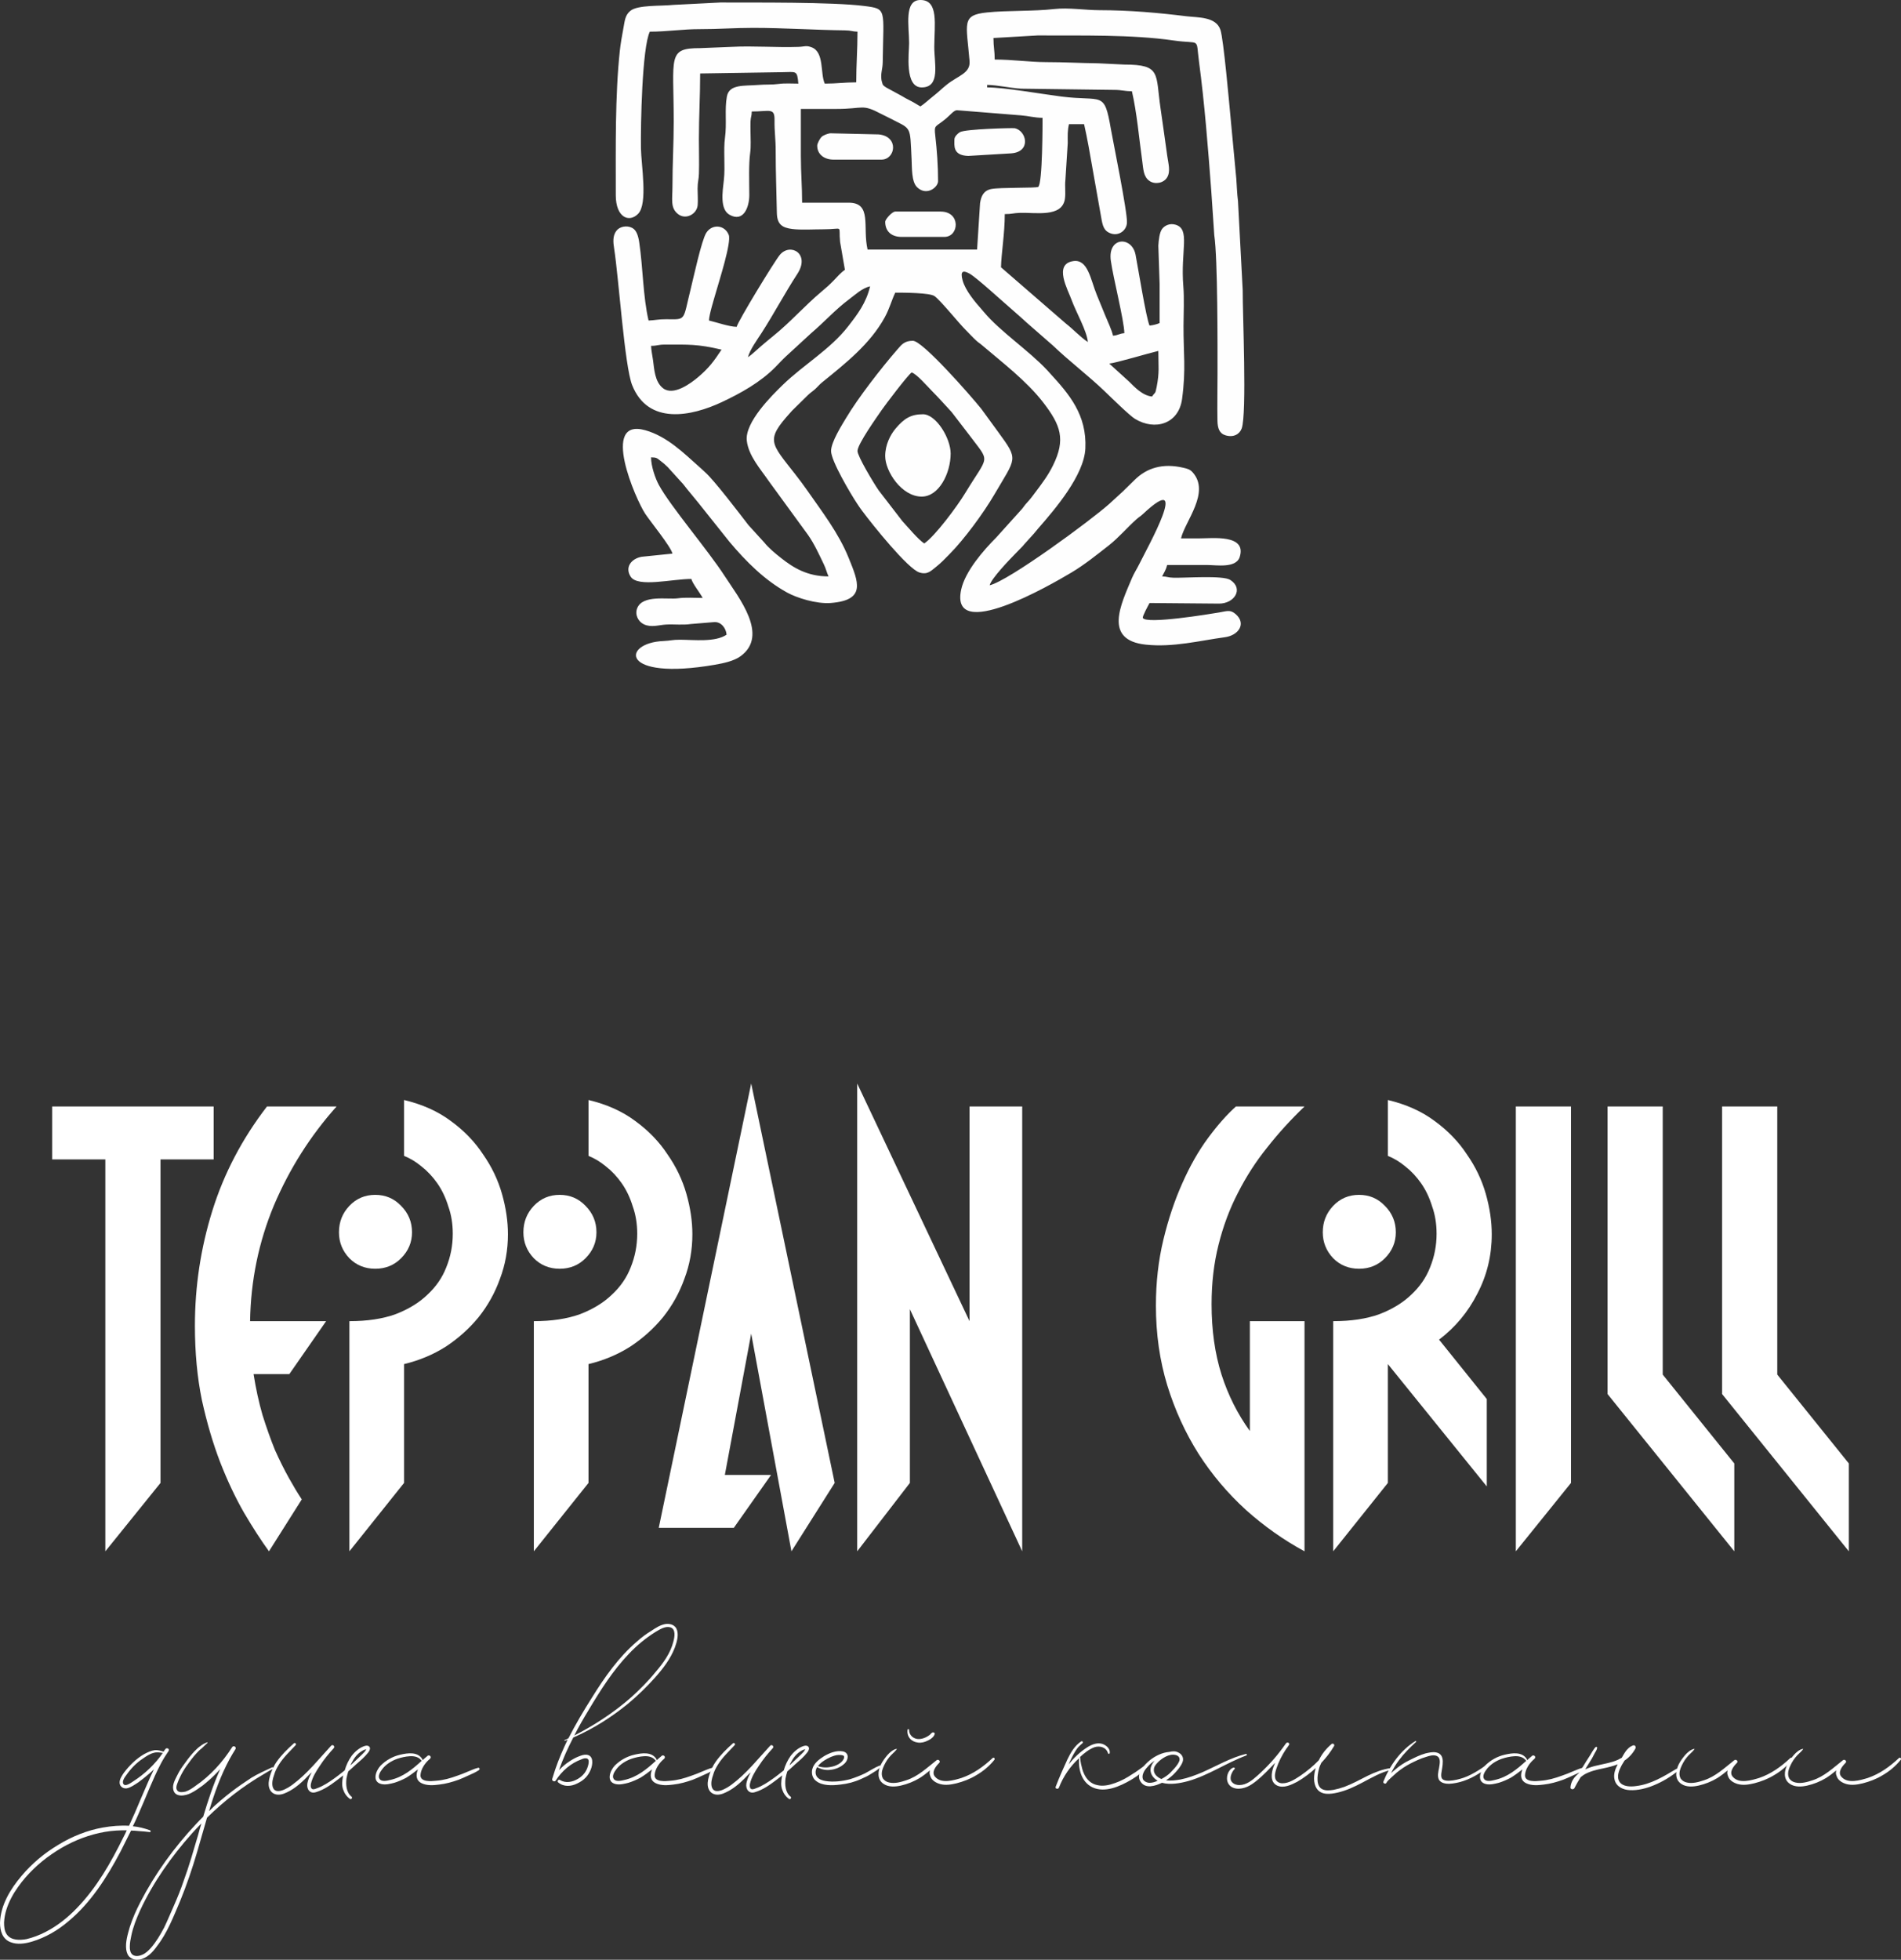 <?xml version="1.0" encoding="UTF-8"?> <svg xmlns="http://www.w3.org/2000/svg" width="750" height="773" viewBox="0 0 750 773" fill="none"><rect x="0" y="0" width="750" height="773" fill="#333333" stroke="none"/><path d="M84.306 436.443V457.316H63.326V584.921L41.561 611.899V457.316H20.58V436.443H84.306Z" fill="white"></path><path d="M132.783 436.443C122.456 447.995 114.22 460.992 108.077 475.433C102.063 489.874 98.926 505.102 98.665 521.119H128.665L114.155 541.992H100.037C100.952 547.769 102.129 553.151 103.567 558.14C105.135 563.128 106.769 567.723 108.469 571.924C110.299 575.994 112.129 579.67 113.959 582.952C115.789 586.234 117.488 589.056 119.057 591.419L106.116 611.899C102.978 607.567 99.71 602.513 96.312 596.736C92.913 590.829 89.776 584.199 86.9 576.847C84.024 569.364 81.606 561.159 79.645 552.232C77.815 543.305 76.9 533.525 76.9 522.891C76.9 507.4 79.187 492.303 83.763 477.599C88.338 462.896 95.527 449.177 105.331 436.443H132.783Z" fill="white"></path><path d="M137.847 521.119C144.906 521.119 150.985 520.2 156.083 518.362C161.181 516.393 165.364 513.833 168.632 510.682C172.031 507.531 174.514 503.921 176.083 499.851C177.782 495.65 178.632 491.252 178.632 486.658C178.632 482.719 178.044 479.109 176.867 475.827C175.822 472.414 174.384 469.394 172.554 466.769C170.724 464.143 168.632 461.911 166.279 460.073C164.057 458.235 161.769 456.857 159.416 455.938V433.883C166.606 435.589 172.75 438.346 177.848 442.154C183.077 445.961 187.325 450.359 190.593 455.347C193.992 460.205 196.476 465.39 198.044 470.904C199.613 476.418 200.397 481.735 200.397 486.855C200.397 493.025 199.351 498.867 197.26 504.38C195.299 509.894 192.489 514.949 188.828 519.543C185.168 524.007 180.854 527.88 175.887 531.162C170.92 534.312 165.429 536.61 159.416 538.054V584.921L137.847 611.899V521.119ZM133.73 486.067C133.73 481.997 135.102 478.518 137.847 475.63C140.592 472.742 143.991 471.298 148.043 471.298C152.096 471.298 155.495 472.742 158.24 475.63C161.116 478.518 162.553 481.997 162.553 486.067C162.553 490.005 161.116 493.419 158.24 496.307C155.495 499.064 152.096 500.442 148.043 500.442C143.991 500.442 140.592 499.064 137.847 496.307C135.102 493.419 133.73 490.005 133.73 486.067Z" fill="white"></path><path d="M210.612 521.119C217.671 521.119 223.749 520.2 228.847 518.362C233.945 516.393 238.129 513.833 241.397 510.682C244.795 507.531 247.279 503.921 248.848 499.851C250.547 495.65 251.397 491.252 251.397 486.658C251.397 482.719 250.808 479.109 249.632 475.827C248.586 472.414 247.148 469.394 245.318 466.769C243.488 464.143 241.397 461.911 239.044 460.073C236.821 458.235 234.534 456.857 232.181 455.938V433.883C239.37 435.589 245.514 438.346 250.612 442.154C255.841 445.961 260.09 450.359 263.358 455.347C266.756 460.205 269.24 465.39 270.809 470.904C272.377 476.418 273.162 481.735 273.162 486.855C273.162 493.025 272.116 498.867 270.024 504.38C268.064 509.894 265.253 514.949 261.593 519.543C257.933 524.007 253.619 527.88 248.652 531.162C243.684 534.312 238.194 536.61 232.181 538.054V584.921L210.612 611.899V521.119ZM206.494 486.067C206.494 481.997 207.867 478.518 210.612 475.63C213.357 472.742 216.756 471.298 220.808 471.298C224.86 471.298 228.259 472.742 231.004 475.63C233.88 478.518 235.318 481.997 235.318 486.067C235.318 490.005 233.88 493.419 231.004 496.307C228.259 499.064 224.86 500.442 220.808 500.442C216.756 500.442 213.357 499.064 210.612 496.307C207.867 493.419 206.494 490.005 206.494 486.067Z" fill="white"></path><path d="M285.974 581.77H304.21L289.504 602.644H259.896L296.367 427.384L329.308 584.921L312.249 611.899L296.367 526.042L285.974 581.77Z" fill="white"></path><path d="M403.291 611.899L358.976 516.393V584.921L338.192 611.899V427.384L382.506 521.119V436.443H403.291V611.899Z" fill="white"></path><path d="M514.67 611.899C506.434 607.436 498.722 601.988 491.532 595.555C484.342 588.991 478.133 581.639 472.904 573.5C467.675 565.229 463.558 556.236 460.551 546.521C457.545 536.675 456.041 526.173 456.041 515.014C456.041 505.825 457.022 497.16 458.983 489.021C460.943 480.881 463.427 473.464 466.434 466.769C469.44 459.942 472.839 453.969 476.63 448.849C480.421 443.729 484.081 439.594 487.61 436.443H514.67C509.31 441.563 504.408 446.945 499.964 452.59C495.519 458.104 491.663 464.077 488.395 470.51C485.127 476.812 482.578 483.638 480.748 490.99C478.917 498.21 478.002 506.022 478.002 514.423C478.002 524.663 479.31 533.919 481.924 542.189C484.538 550.329 488.264 557.746 493.101 564.441V521.119H514.67V611.899Z" fill="white"></path><path d="M547.558 538.054V584.921L525.989 611.899V521.119C533.048 521.119 539.126 520.2 544.224 518.362C549.322 516.393 553.505 513.833 556.773 510.682C560.172 507.531 562.656 503.921 564.225 499.851C565.924 495.65 566.774 491.252 566.774 486.658C566.774 482.719 566.185 479.109 565.009 475.827C563.963 472.414 562.525 469.394 560.695 466.769C558.865 464.143 556.774 461.911 554.421 460.073C552.198 458.235 549.911 456.857 547.558 455.938V433.883C554.747 435.589 560.891 438.346 565.989 442.154C571.218 445.961 575.467 450.359 578.735 455.347C582.133 460.205 584.617 465.39 586.186 470.904C587.754 476.418 588.539 481.735 588.539 486.855C588.539 495.256 586.643 503.068 582.852 510.288C579.192 517.509 574.159 523.547 567.754 528.405L586.578 551.838V586.299L547.558 538.054ZM521.871 486.067C521.871 481.997 523.244 478.518 525.989 475.63C528.734 472.742 532.133 471.298 536.185 471.298C540.237 471.298 543.636 472.742 546.381 475.63C549.257 478.518 550.695 481.997 550.695 486.067C550.695 490.005 549.257 493.419 546.381 496.307C543.636 499.064 540.237 500.442 536.185 500.442C532.133 500.442 528.734 499.064 525.989 496.307C523.244 493.419 521.871 490.005 521.871 486.067Z" fill="white"></path><path d="M598.038 436.443H619.803V584.921L598.038 611.899V436.443Z" fill="white"></path><path d="M634.229 436.443H655.994V542.189L684.229 577.241V611.899L634.229 549.869V436.443Z" fill="white"></path><path d="M679.419 436.443H701.184V542.189L729.42 577.241V611.899L679.419 549.869V436.443Z" fill="white"></path><path d="M65.235 689.932C65.736 689.134 67.038 689.832 66.537 690.63C65.435 692.226 64.433 693.822 63.531 695.518C60.124 702.002 57.619 708.885 54.613 715.569C53.911 717.165 53.21 718.761 52.408 720.357C54.713 720.557 57.018 721.155 59.222 721.953C59.523 722.153 59.523 722.651 59.122 722.651C57.619 722.452 56.216 722.352 54.713 722.252C53.711 722.153 52.709 722.053 51.707 722.053C50.304 724.846 48.901 727.639 47.498 730.432C42.187 740.508 35.774 750.583 26.956 757.865C22.747 761.456 17.937 764.249 12.626 765.845C9.921 766.643 6.814 767.142 4.108 766.045C1.002 764.848 0 761.656 0 758.464C0.2 751.481 4.108 745.096 8.518 739.909C12.626 735.021 17.536 730.931 23.048 727.639C28.459 724.347 34.371 721.953 40.584 720.856C43.991 720.257 47.498 719.958 50.905 720.158C52.508 716.666 54.112 713.075 55.615 709.384C57.318 705.593 58.822 701.703 60.725 697.912C60.024 698.611 59.323 699.209 58.621 699.808C57.318 700.905 56.016 702.002 54.613 703C53.21 703.898 51.607 705.095 50.003 705.394C48.6 705.593 47.298 704.696 47.197 703.299C47.097 701.803 48.099 700.406 48.901 699.209C51.106 696.316 53.711 693.722 56.817 691.927C58.12 691.229 59.523 690.53 61.026 690.331C62.229 690.231 63.331 690.53 64.533 690.929C64.734 690.53 65.034 690.231 65.235 689.932ZM48.701 724.647C49.202 723.749 49.602 722.851 50.003 721.953C48.6 721.953 47.197 721.953 45.795 722.053C42.788 722.252 39.882 722.751 36.976 723.549C31.064 725.145 25.453 727.839 20.442 731.33C15.332 734.822 10.722 739.211 7.115 744.298C5.111 747.091 3.507 750.084 2.505 753.276C2.004 754.872 1.704 756.568 1.603 758.264C1.603 759.86 1.704 761.656 2.706 763.052C4.409 765.446 7.916 765.347 10.522 764.848C13.027 764.249 15.632 763.252 17.937 762.055C22.647 759.661 26.855 756.269 30.463 752.478C38.179 744.498 43.791 734.622 48.701 724.647ZM52.609 702.601C57.118 699.708 61.126 695.917 64.233 691.428C63.03 691.229 61.727 691.029 60.525 691.428C59.022 691.827 57.719 692.725 56.416 693.623C53.811 695.319 51.607 697.613 49.803 700.207C49.202 701.005 47.999 702.7 48.701 703.698C49.502 704.895 51.807 703.099 52.609 702.601Z" fill="white"></path><path d="M107.327 697.114C107.728 696.915 108.129 697.513 107.728 697.713C106.425 698.311 105.223 699.109 104.02 699.808C95.803 704.596 88.388 710.382 81.674 716.965C80.371 721.454 79.069 726.043 77.766 730.532C75.862 737.016 73.658 743.5 71.052 749.885C68.447 755.97 66.042 762.354 61.933 767.641C60.23 770.035 58.025 772.429 55.019 772.928C53.716 773.128 52.414 772.928 51.412 772.13C50.41 771.432 50.009 770.235 49.808 769.038C49.407 766.045 50.41 762.853 51.211 760.06C52.313 756.668 53.716 753.476 55.32 750.383C61.132 739.111 68.647 728.737 77.365 719.459C78.267 718.462 79.269 717.464 80.171 716.566C82.075 710.182 84.179 703.798 86.885 697.812C86.083 698.71 85.282 699.508 84.48 700.306C83.077 701.703 81.574 703 80.071 704.197C78.568 705.294 77.065 706.391 75.461 707.189C73.257 708.387 68.948 709.185 68.347 705.793C67.946 703.897 69.148 701.803 69.95 700.207C70.752 698.511 71.854 696.915 73.056 695.319C74.159 693.723 75.461 692.126 76.864 690.63C77.566 689.932 78.267 689.234 79.169 688.635C79.871 688.036 80.772 687.637 81.674 687.238C81.875 687.238 81.975 687.338 81.875 687.438C81.073 688.136 80.371 688.934 79.57 689.633C78.768 690.231 78.067 690.929 77.466 691.628C76.063 693.124 74.76 694.92 73.557 696.615C72.656 697.912 71.754 699.409 71.052 700.905C70.651 701.703 70.251 702.601 69.95 703.499C69.649 704.297 69.349 705.294 69.85 706.092C70.451 707.189 72.054 706.89 73.157 706.691C74.66 706.192 75.962 705.294 77.165 704.396C82.977 700.406 87.787 695.119 91.595 689.134C92.096 688.336 93.398 689.034 92.897 689.932C92.096 691.229 91.294 692.525 90.593 693.822C87.085 700.306 84.58 707.289 82.476 714.372C85.282 711.579 88.388 708.985 91.495 706.591C94 704.696 96.605 702.9 99.21 701.204C101.816 699.608 104.622 698.411 107.327 697.114ZM72.455 741.904C74.66 735.919 76.363 729.834 78.167 723.749C78.568 722.252 78.969 720.756 79.47 719.26C78.167 720.457 76.965 721.853 75.762 723.15C67.645 732.228 60.33 742.603 55.219 753.675C53.817 756.768 52.514 760.06 51.812 763.451C51.512 764.848 51.211 766.344 51.211 767.841C51.211 768.938 51.312 770.235 52.313 771.033C53.416 771.831 55.019 771.531 56.121 771.033C57.524 770.434 58.526 769.437 59.528 768.339C61.633 765.945 63.236 763.152 64.739 760.359C66.142 757.466 67.345 754.473 68.647 751.58C70.05 748.388 71.353 745.196 72.455 741.904Z" fill="white"></path><path d="M145.916 689.333C146.117 690.032 145.616 690.83 145.215 691.328C143.912 693.024 142.108 694.521 140.505 695.917C139.503 696.915 138.401 697.812 137.399 698.71C137.098 699.608 136.898 700.506 136.697 701.503C136.397 703.997 136.597 706.99 138.701 708.686C139.202 709.085 138.601 709.883 138.1 709.584C136.797 708.686 135.896 707.389 135.395 705.893C134.793 704.297 134.994 702.501 135.294 700.805C135.395 700.606 135.395 700.406 135.395 700.306C134.593 700.905 133.691 701.603 132.789 702.301C130.284 704.197 127.679 705.992 124.672 706.89C122.267 707.688 120.865 705.693 121.265 703.399C121.566 701.902 122.167 700.506 122.969 699.109C122.768 699.309 122.468 699.508 122.267 699.708C119.662 702.501 116.656 705.394 113.149 706.99C111.746 707.688 110.042 708.187 108.539 707.688C107.036 707.189 106.234 705.893 106.034 704.396C105.833 702.7 106.335 701.005 106.836 699.508C107.437 697.912 108.138 696.316 109.14 694.92C111.044 692.226 113.449 689.832 115.954 687.637C116.355 687.238 117.057 687.837 116.656 688.336C114.351 690.83 111.846 693.124 110.042 696.017C109.241 697.314 108.539 698.61 108.138 700.107C107.637 701.503 107.236 703.099 107.537 704.596C108.439 708.586 113.75 705.194 115.453 703.898C121.265 699.608 125.775 693.822 130.685 688.535C131.286 687.937 132.288 688.835 131.687 689.533C129.683 691.727 127.779 694.022 126.175 696.516C124.672 698.71 123.269 701.005 122.668 703.598C122.568 704.197 122.468 705.095 123.069 705.593C123.57 705.992 124.472 705.593 124.973 705.394C125.574 705.194 126.276 704.895 126.877 704.596C129.282 703.399 131.486 701.803 133.591 700.207C134.392 699.608 135.194 698.91 135.996 698.311C136.597 696.216 137.499 694.321 138.701 692.625C140.004 690.929 141.708 689.433 143.712 688.735C144.513 688.435 145.616 688.435 145.916 689.333ZM143.812 691.029C144.012 690.73 144.313 690.431 144.413 690.032C144.513 690.032 144.513 690.032 144.513 689.932C143.912 690.131 143.311 690.331 142.71 690.73C141.006 691.727 139.703 693.423 138.802 695.219C138.601 695.518 138.401 695.917 138.301 696.316C138.802 695.817 139.403 695.319 140.004 694.72C141.207 693.523 142.609 692.326 143.812 691.029Z" fill="white"></path><path d="M188.543 697.314C189.145 697.114 189.445 697.812 188.944 698.211C187.742 699.01 186.239 699.708 184.836 700.306C183.533 700.905 182.23 701.503 180.928 702.002C178.422 702.9 175.917 703.598 173.312 703.898C171.107 704.197 168.502 704.396 166.398 703.399C164.093 702.301 163.993 700.107 164.895 697.912C163.391 699.109 161.888 700.207 160.285 701.204C158.782 702.002 157.179 702.7 155.575 703.199C153.972 703.598 152.168 704.097 150.465 703.698C146.657 702.8 148.26 698.411 150.164 696.416C152.268 694.321 154.874 692.825 157.88 692.126C160.886 691.428 164.895 690.83 166.698 694.022C166.698 694.122 166.698 694.221 166.698 694.321C167.199 693.822 167.801 693.323 168.402 692.825C168.502 692.725 168.602 692.625 168.602 692.625C169.404 691.927 170.406 693.024 169.704 693.623C169.604 693.822 169.504 693.922 169.304 694.022C167.6 695.518 165.997 697.912 165.897 700.207C165.796 703 170.206 702.601 172.009 702.401C174.915 702.202 177.721 701.404 180.427 700.406C181.83 699.907 183.232 699.409 184.535 698.81C185.838 698.311 187.241 697.613 188.543 697.314ZM153.872 702.102C158.982 701.005 162.79 697.812 166.498 694.421C166.398 694.521 166.297 694.521 166.197 694.321C165.095 692.924 163.291 692.625 161.688 692.725C159.984 692.825 158.281 693.224 156.778 693.722C154.473 694.521 152.068 696.017 150.665 698.012C149.964 698.91 148.962 700.606 149.763 701.703C150.565 702.9 152.669 702.401 153.872 702.102Z" fill="white"></path><path d="M267.16 643.147C267.762 645.341 266.96 647.835 266.259 649.83C264.555 654.319 261.549 658.21 258.342 661.801C255.136 665.392 251.528 668.883 247.821 671.976C241.207 677.363 233.992 681.951 226.176 685.343C224.071 689.433 222.067 693.723 220.564 698.211C221.767 696.915 223.17 695.718 224.573 694.82C225.775 694.022 226.977 693.323 228.28 692.825C229.282 692.426 230.385 692.027 231.387 692.126C234.293 692.426 233.892 695.917 233.09 697.912C232.088 700.506 230.284 702.301 227.679 703.499C225.274 704.696 222.368 704.895 220.163 703C219.662 702.501 220.364 701.703 220.965 702.102C223.17 703.499 225.975 702.9 228.08 701.603C230.084 700.406 231.387 698.71 231.988 696.516C232.188 695.817 232.589 694.221 231.787 693.722C231.086 693.323 230.084 693.623 229.483 693.922C225.274 695.418 221.667 698.511 219.262 702.301C218.861 703 217.658 702.501 217.859 701.703C218.259 700.406 218.66 699.109 219.061 697.912C220.464 693.822 222.168 689.932 223.971 686.141C223.57 686.341 223.27 686.54 222.869 686.64C222.669 686.74 222.568 686.44 222.769 686.341C223.27 686.141 223.771 685.942 224.272 685.642C227.078 680.156 230.184 674.869 233.491 669.682C238.501 661.601 244.013 653.721 251.228 647.536C253.031 645.94 254.835 644.543 256.839 643.346C258.643 642.149 260.547 640.852 262.751 640.553C264.756 640.353 266.659 641.152 267.16 643.147ZM265.657 647.536C266.158 645.74 266.76 642.448 264.355 641.85C262.351 641.351 260.246 642.748 258.543 643.745C254.735 646.139 251.228 649.032 248.121 652.324C241.808 658.908 236.898 666.689 232.188 674.57C230.184 677.861 228.28 681.153 226.577 684.545C234.593 680.455 242.209 675.467 249.023 669.482C252.43 666.39 255.737 663.098 258.643 659.506C261.649 656.015 264.555 652.025 265.657 647.536Z" fill="white"></path><path d="M280.922 697.314C281.523 697.114 281.824 697.812 281.323 698.211C280.12 699.01 278.617 699.708 277.214 700.306C275.911 700.905 274.609 701.503 273.306 702.002C270.801 702.9 268.296 703.598 265.69 703.898C263.486 704.197 260.88 704.396 258.776 703.399C256.471 702.301 256.371 700.107 257.273 697.912C255.77 699.109 254.267 700.207 252.663 701.204C251.16 702.002 249.557 702.7 247.954 703.199C246.35 703.598 244.547 704.097 242.843 703.698C239.035 702.8 240.639 698.411 242.542 696.416C244.647 694.321 247.252 692.825 250.258 692.126C253.265 691.428 257.273 690.83 259.077 694.022C259.077 694.122 259.077 694.221 259.077 694.321C259.578 693.822 260.179 693.323 260.78 692.825C260.88 692.725 260.981 692.625 260.981 692.625C261.782 691.927 262.784 693.024 262.083 693.623C261.983 693.822 261.882 693.922 261.682 694.022C259.978 695.518 258.375 697.912 258.275 700.207C258.175 703 262.584 702.601 264.388 702.401C267.294 702.202 270.099 701.404 272.805 700.406C274.208 699.907 275.611 699.409 276.913 698.81C278.216 698.311 279.619 697.613 280.922 697.314ZM246.25 702.102C251.361 701.005 255.169 697.812 258.876 694.421C258.776 694.521 258.676 694.521 258.576 694.321C257.473 692.924 255.67 692.625 254.066 692.725C252.363 692.825 250.659 693.224 249.156 693.722C246.851 694.521 244.446 696.017 243.043 698.012C242.342 698.91 241.34 700.606 242.142 701.703C242.943 702.9 245.048 702.401 246.25 702.102Z" fill="white"></path><path d="M319.126 689.333C319.326 690.032 318.825 690.83 318.424 691.328C317.122 693.024 315.318 694.521 313.714 695.917C312.712 696.915 311.61 697.812 310.608 698.71C310.307 699.608 310.107 700.506 309.907 701.503C309.606 703.997 309.806 706.99 311.911 708.686C312.412 709.085 311.811 709.883 311.31 709.584C310.007 708.686 309.105 707.389 308.604 705.893C308.003 704.297 308.203 702.501 308.504 700.805C308.604 700.606 308.604 700.406 308.604 700.306C307.802 700.905 306.9 701.603 305.999 702.301C303.493 704.197 300.888 705.992 297.882 706.89C295.477 707.688 294.074 705.693 294.475 703.399C294.775 701.902 295.377 700.506 296.178 699.109C295.978 699.309 295.677 699.508 295.477 699.708C292.871 702.501 289.865 705.394 286.358 706.99C284.955 707.688 283.252 708.187 281.748 707.688C280.245 707.189 279.444 705.893 279.243 704.396C279.043 702.7 279.544 701.005 280.045 699.508C280.646 697.912 281.348 696.316 282.35 694.92C284.254 692.226 286.659 689.832 289.164 687.637C289.565 687.238 290.266 687.837 289.865 688.336C287.56 690.83 285.055 693.124 283.252 696.017C282.45 697.314 281.748 698.61 281.348 700.107C280.847 701.503 280.446 703.099 280.746 704.596C281.648 708.586 286.959 705.194 288.663 703.898C294.475 699.608 298.984 693.822 303.894 688.535C304.495 687.937 305.498 688.835 304.896 689.533C302.892 691.727 300.988 694.022 299.385 696.516C297.882 698.71 296.479 701.005 295.878 703.598C295.777 704.197 295.677 705.095 296.278 705.593C296.779 705.992 297.681 705.593 298.182 705.394C298.784 705.194 299.485 704.895 300.086 704.596C302.491 703.399 304.696 701.803 306.8 700.207C307.602 699.608 308.404 698.91 309.205 698.311C309.806 696.216 310.708 694.321 311.911 692.625C313.213 690.929 314.917 689.433 316.921 688.735C317.723 688.435 318.825 688.435 319.126 689.333ZM317.021 691.029C317.222 690.73 317.522 690.431 317.623 690.032C317.723 690.032 317.723 690.032 317.723 689.932C317.122 690.131 316.52 690.331 315.919 690.73C314.216 691.727 312.913 693.423 312.011 695.219C311.811 695.518 311.61 695.917 311.51 696.316C312.011 695.817 312.612 695.319 313.213 694.72C314.416 693.523 315.819 692.326 317.021 691.029Z" fill="white"></path><path d="M347.022 696.416C347.423 696.316 347.624 696.815 347.423 697.014C346.321 698.112 344.918 698.91 343.615 699.708C342.413 700.506 341.11 701.104 339.707 701.703C337.102 702.9 334.396 703.598 331.59 703.898C328.484 704.297 324.376 704.496 321.87 702.401C320.467 701.304 320.067 699.409 320.467 697.812C321.069 695.518 323.173 693.922 325.077 692.725C327.282 691.428 329.987 690.331 332.593 690.83C335.198 691.428 334.697 694.221 333.194 695.618C331.59 697.114 329.586 697.912 327.482 698.112C325.678 698.311 323.975 697.912 322.371 697.014C321.67 698.211 321.47 699.708 322.371 700.905C323.173 701.902 324.476 702.301 325.678 702.501C328.785 703 332.292 702.601 335.298 701.803C337.302 701.204 339.306 700.406 341.21 699.508C343.114 698.511 345.018 697.214 347.022 696.416ZM327.783 693.024C325.979 693.822 324.075 694.92 322.772 696.516L322.672 696.615C324.275 697.214 326.179 697.314 327.883 696.915C329.687 696.615 332.092 695.518 332.893 693.722C333.094 693.224 333.194 692.625 332.593 692.426C332.092 692.226 331.49 692.226 330.889 692.226C329.887 692.226 328.785 692.625 327.783 693.024Z" fill="white"></path><path d="M362.172 687.338C359.467 687.039 357.663 684.944 358.064 682.251C358.064 681.951 358.665 681.951 358.665 682.35C358.665 684.645 360.669 686.141 362.874 685.942C363.876 685.842 364.778 685.543 365.68 685.044C366.08 684.844 366.481 684.545 366.882 684.246C367.183 683.946 367.483 683.547 367.884 683.348C368.185 683.248 368.786 683.348 368.786 683.847C368.586 685.044 367.183 686.041 366.08 686.54C364.878 687.139 363.475 687.538 362.172 687.338ZM391.633 693.423C392.134 693.024 392.635 693.623 392.335 694.122C390.331 696.615 387.825 698.71 385.02 700.306C382.715 701.703 380.109 702.7 377.404 703.399C375.299 703.898 373.095 704.297 370.89 703.698C369.187 703.199 367.483 702.202 366.982 700.406C366.682 699.708 366.682 699.01 366.882 698.311C365.579 699.409 364.277 700.406 362.874 701.304C360.569 702.7 358.064 703.698 355.459 704.297C353.254 704.795 350.548 704.995 348.544 703.598C345.939 701.803 346.34 698.61 347.542 696.017C348.244 694.62 349.145 693.423 350.148 692.226C351.049 691.229 352.252 690.131 353.655 689.832C353.755 689.732 353.855 689.932 353.755 690.032C352.853 691.229 351.651 692.027 350.749 693.224C349.747 694.421 348.945 695.917 348.344 697.413C347.843 698.71 347.642 700.207 348.344 701.503C348.945 702.401 349.847 702.9 350.849 703.099C353.054 703.598 355.459 702.9 357.563 702.202C362.172 700.705 365.68 697.314 369.487 694.321C370.189 693.723 371.291 694.72 370.49 695.418C369.187 696.715 367.283 699.109 368.986 700.905C371.492 703.698 376.302 702.202 379.308 701.304C384.017 699.708 388.026 696.815 391.633 693.423Z" fill="white"></path><path d="M452.763 695.618C453.063 695.418 453.464 695.817 453.264 696.117C451.36 698.611 448.855 700.506 446.149 702.102C441.84 704.596 435.928 707.289 431.018 704.995C426.809 703 425.406 698.112 425.707 693.523C422.2 696.715 419.494 700.705 417.79 705.095C417.49 705.893 416.187 705.593 416.488 704.795C417.891 701.104 419.494 697.513 421.097 694.022C422.4 691.328 424.003 688.535 426.609 686.839C427.009 686.64 427.511 687.238 427.11 687.538C426.508 688.036 425.907 688.635 425.406 689.134C424.003 690.83 423.001 692.924 422.099 694.82C421.899 695.219 421.799 695.518 421.598 695.917C423.703 693.323 426.108 691.029 428.913 689.234C430.617 688.136 432.821 687.238 434.826 687.837C436.429 688.336 438.032 689.732 437.832 691.428C437.832 691.827 437.231 691.927 437.13 691.528C436.429 689.134 433.824 688.435 431.619 689.234C429.615 690.032 427.711 691.528 426.108 693.024C426.208 694.022 426.308 694.92 426.508 695.817C426.809 697.114 427.11 698.511 427.711 699.708C428.713 701.902 430.417 703.598 432.821 704.097C435.226 704.696 437.732 704.097 439.936 703.299C442.241 702.501 444.445 701.304 446.55 699.907C448.754 698.611 450.658 697.014 452.763 695.618Z" fill="white"></path><path d="M491.506 691.827C491.907 691.727 492.107 692.326 491.706 692.426C483.89 695.319 476.876 700.207 468.859 702.501C465.552 703.399 461.744 704.097 458.438 703.199C455.732 704.496 451.924 705.693 450.02 702.8C447.916 699.808 451.423 696.117 453.628 694.321C455.732 692.625 458.538 691.229 461.344 691.029C462.546 690.73 463.749 690.63 464.851 691.229C466.354 691.927 467.156 693.423 466.554 695.019C465.953 696.615 464.751 698.012 463.648 699.209C462.546 700.406 461.344 701.404 460.041 702.202C461.945 702.501 463.949 702.202 465.753 701.902C468.759 701.304 471.665 700.207 474.471 699.01C480.082 696.516 485.494 693.323 491.506 691.827ZM465.252 693.323C465.051 692.725 464.35 692.326 463.749 692.226C461.344 691.628 458.337 693.523 456.734 695.219C455.933 696.017 455.231 696.915 455.231 698.012C455.131 699.309 456.033 700.406 457.035 701.104C457.436 701.304 457.836 701.603 458.237 701.703C459.54 701.005 460.742 700.207 461.745 699.209C462.847 698.112 463.849 697.014 464.651 695.817C465.051 695.119 465.653 694.221 465.252 693.323ZM453.227 703.199C454.429 703.299 455.632 702.9 456.734 702.401C454.83 701.304 453.327 699.209 454.129 696.815C454.429 695.917 454.93 695.219 455.532 694.521C455.031 694.82 454.63 695.119 454.129 695.518C452.926 696.615 451.624 697.912 451.022 699.508C450.722 700.306 450.622 701.204 451.022 702.002C451.523 702.7 452.425 703.099 453.227 703.199Z" fill="white"></path><path d="M548.759 697.413C549.16 697.314 549.26 698.012 548.86 698.112C544.851 699.009 541.144 701.204 537.536 703.099C534.33 704.795 531.123 706.292 527.616 707.09C524.91 707.688 521.303 708.187 519.499 705.494C517.996 703.199 518.296 700.007 519.098 697.413C516.894 699.409 514.388 701.304 511.783 702.8C509.478 703.997 506.472 705.494 503.867 704.297C500.961 702.9 501.562 699.309 502.464 696.815C502.664 696.316 502.865 695.817 503.065 695.319C502.464 695.917 501.863 696.615 501.261 697.214C498.957 699.608 496.552 702.002 493.846 703.798C491.641 705.294 488.234 706.292 485.829 704.795C483.525 703.299 483.725 700.107 485.128 698.311C485.529 697.813 486.13 697.314 486.631 697.214C487.032 697.114 487.333 697.513 487.132 697.713C485.93 698.91 484.727 701.603 486.13 703C486.831 703.798 487.934 704.097 488.936 704.097C491.742 704.097 494.046 702.202 496.051 700.406C499.758 697.114 503.165 693.423 506.071 689.433C506.472 688.835 506.973 688.236 507.374 687.637C507.875 686.939 508.977 687.538 508.576 688.236C508.176 688.834 507.775 689.433 507.374 689.932C505.771 692.326 504.468 694.92 503.566 697.613C503.165 698.81 502.764 700.306 503.165 701.603C503.566 702.8 504.768 703.399 505.971 703.399C508.576 703.399 511.082 701.703 513.186 700.306C515.791 698.511 518.196 696.516 520.301 694.321C521.503 691.827 523.207 689.732 525.311 687.937C525.812 687.438 526.714 688.036 526.313 688.735C524.91 691.129 523.207 693.324 521.303 695.319C520.902 696.117 520.501 697.014 520.301 698.012C519.699 700.306 519.098 704.596 521.804 705.793C523.106 706.391 524.71 706.192 526.113 705.992C527.616 705.693 529.019 705.294 530.422 704.795C533.628 703.598 536.634 701.902 539.641 700.406C542.547 699.01 545.553 697.812 548.759 697.413Z" fill="white"></path><path d="M588.085 694.92C588.486 694.62 588.887 695.219 588.586 695.618C587.083 697.214 585.279 698.511 583.375 699.608C581.471 700.805 579.467 701.803 577.363 702.501C575.559 703.1 573.655 703.499 571.751 703.598C570.449 703.598 568.745 703.399 567.843 702.202C566.942 700.805 567.443 698.91 567.743 697.413C567.944 695.917 568.645 693.423 566.841 692.625C565.539 692.027 563.735 692.625 562.532 693.024C560.428 693.623 558.424 694.62 556.42 695.618C554.516 696.615 552.712 697.812 551.009 699.209C550.207 699.907 549.505 700.606 548.704 701.304C548.103 701.902 547.401 702.401 547 703.199C546.7 703.898 545.497 703.399 545.798 702.7C548.303 696.416 552.612 690.331 558.424 686.74C558.624 686.64 558.825 686.939 558.724 687.039C556.219 689.333 553.915 691.628 551.91 694.321C550.708 695.917 549.706 697.613 548.804 699.409C549.305 698.91 549.806 698.511 550.307 698.112C552.111 696.516 554.115 695.219 556.219 694.221C558.224 693.224 560.228 692.226 562.332 691.628C563.635 691.328 565.238 690.929 566.641 691.229C570.549 692.027 568.946 696.915 568.645 699.508C568.545 700.506 568.545 701.503 569.447 702.002C570.148 702.401 571.05 702.401 571.751 702.401C573.756 702.301 575.66 701.803 577.463 701.204C579.467 700.506 581.271 699.508 583.075 698.411C584.778 697.413 586.382 696.117 588.085 694.92Z" fill="white"></path><path d="M624.307 697.314C624.908 697.114 625.209 697.812 624.708 698.211C623.505 699.01 622.002 699.708 620.599 700.306C619.297 700.905 617.994 701.503 616.691 702.002C614.186 702.9 611.681 703.598 609.075 703.898C606.871 704.197 604.265 704.396 602.161 703.399C599.856 702.301 599.756 700.107 600.658 697.912C599.155 699.109 597.652 700.207 596.048 701.204C594.545 702.002 592.942 702.7 591.339 703.199C589.735 703.598 587.932 704.097 586.228 703.698C582.42 702.8 584.024 698.411 585.928 696.416C588.032 694.321 590.637 692.825 593.643 692.126C596.65 691.428 600.658 690.83 602.462 694.022C602.462 694.122 602.462 694.221 602.462 694.321C602.963 693.822 603.564 693.323 604.165 692.825C604.265 692.725 604.366 692.625 604.366 692.625C605.167 691.927 606.169 693.024 605.468 693.623C605.368 693.822 605.267 693.922 605.067 694.022C603.364 695.518 601.76 697.912 601.66 700.207C601.56 703 605.969 702.601 607.773 702.401C610.679 702.202 613.485 701.404 616.19 700.406C617.593 699.907 618.996 699.409 620.299 698.81C621.601 698.311 623.004 697.613 624.307 697.314ZM589.635 702.102C594.746 701.005 598.554 697.812 602.261 694.421C602.161 694.521 602.061 694.521 601.961 694.321C600.858 692.924 599.055 692.625 597.451 692.725C595.748 692.825 594.044 693.224 592.541 693.722C590.236 694.521 587.832 696.017 586.429 698.012C585.727 698.91 584.725 700.606 585.527 701.703C586.328 702.9 588.433 702.401 589.635 702.102Z" fill="white"></path><path d="M661.381 697.713C661.882 697.413 662.483 698.112 661.982 698.511C659.076 700.905 655.87 702.8 652.463 704.197C649.557 705.394 646.15 706.292 642.943 706.092C640.438 705.992 637.732 704.795 637.031 702.102C636.43 700.007 637.231 697.812 638.233 695.917C636.43 696.615 634.425 697.114 632.521 697.513C630.016 698.012 627.411 698.611 625.106 699.907C624.605 700.207 624.104 700.606 623.603 701.005C622.701 702.401 621.899 703.898 621.098 705.394C620.697 705.992 619.495 705.793 619.595 704.995C619.795 702.601 621.098 700.905 622.801 699.508C623.403 698.611 624.004 697.613 624.605 696.715C625.407 695.418 626.208 694.022 627.11 692.725C627.511 692.027 627.912 691.428 628.313 690.73C628.714 690.231 629.014 689.533 629.515 689.134C629.716 688.934 630.217 689.034 630.117 689.433C630.016 690.131 629.615 690.83 629.215 691.428C628.814 692.126 628.513 692.825 628.112 693.523C627.311 694.82 626.509 696.117 625.707 697.413C625.607 697.613 625.507 697.812 625.407 697.912C626.91 697.214 628.513 696.715 629.916 696.416C632.722 695.718 635.728 695.319 638.333 694.122C638.835 693.822 639.336 693.623 639.837 693.323C640.237 692.525 640.738 691.827 641.139 691.129C641.941 689.932 642.943 688.934 644.346 688.435C645.047 688.236 645.548 689.034 645.248 689.633C644.246 691.528 642.743 693.224 640.939 694.421C640.538 695.019 640.237 695.618 639.837 696.216C638.835 698.112 637.632 700.705 638.935 702.8C640.237 704.795 643.344 704.795 645.448 704.496C651.36 703.798 656.371 700.705 661.381 697.713Z" fill="white"></path><path d="M706.346 693.423C706.847 693.024 707.348 693.623 707.047 694.122C705.043 696.615 702.538 698.71 699.732 700.306C697.427 701.703 694.822 702.7 692.116 703.399C690.012 703.898 687.808 704.297 685.603 703.698C683.899 703.199 682.196 702.202 681.695 700.406C681.394 699.708 681.394 699.01 681.595 698.311C680.292 699.409 678.989 700.406 677.586 701.304C675.282 702.7 672.777 703.698 670.171 704.297C667.967 704.795 665.261 704.995 663.257 703.598C660.652 701.803 661.052 698.61 662.255 696.017C662.956 694.62 663.858 693.423 664.86 692.226C665.762 691.229 666.964 690.131 668.367 689.832C668.468 689.732 668.568 689.932 668.468 690.032C667.566 691.229 666.363 692.027 665.461 693.224C664.459 694.421 663.658 695.917 663.056 697.413C662.555 698.71 662.355 700.207 663.056 701.503C663.658 702.401 664.56 702.9 665.562 703.099C667.766 703.598 670.171 702.9 672.275 702.202C676.885 700.705 680.392 697.314 684.2 694.321C684.902 693.723 686.004 694.72 685.202 695.418C683.9 696.715 681.996 699.109 683.699 700.905C686.204 703.698 691.014 702.202 694.02 701.304C698.73 699.708 702.738 696.815 706.346 693.423Z" fill="white"></path><path d="M749.208 693.423C749.709 693.024 750.21 693.623 749.909 694.122C747.905 696.615 745.4 698.71 742.594 700.306C740.289 701.703 737.684 702.7 734.978 703.399C732.874 703.898 730.67 704.297 728.465 703.698C726.761 703.199 725.058 702.202 724.557 700.406C724.256 699.708 724.256 699.01 724.457 698.311C723.154 699.409 721.851 700.406 720.448 701.304C718.144 702.7 715.638 703.698 713.033 704.297C710.829 704.795 708.123 704.995 706.119 703.598C703.513 701.803 703.914 698.61 705.117 696.017C705.818 694.62 706.72 693.423 707.722 692.226C708.624 691.229 709.826 690.131 711.229 689.832C711.33 689.732 711.43 689.932 711.33 690.032C710.428 691.229 709.225 692.027 708.323 693.224C707.321 694.421 706.52 695.917 705.918 697.413C705.417 698.71 705.217 700.207 705.918 701.503C706.52 702.401 707.422 702.9 708.424 703.099C710.628 703.598 713.033 702.9 715.137 702.202C719.747 700.705 723.254 697.314 727.062 694.321C727.764 693.723 728.866 694.72 728.064 695.418C726.761 696.715 724.858 699.109 726.561 700.905C729.066 703.698 733.876 702.202 736.882 701.304C741.592 699.708 745.6 696.815 749.208 693.423Z" fill="white"></path><path fill-rule="evenodd" clip-rule="evenodd" d="M437.633 143.412C440.189 143.198 453.181 139.31 457.001 138.415C457.001 144.513 457.494 146.734 456.316 152.716C455.729 155.698 455.783 154.502 454.518 156.404C450.833 156.095 447.626 152.688 445.464 150.523L437.633 143.412ZM256.864 136.416C259.382 136.416 259.569 135.916 262.327 135.916C271.878 135.916 275.183 135.69 284.675 137.915C281.608 142.523 279.769 145.061 275.514 148.685C272.507 151.246 265.673 156.284 261.595 153.143C258.281 150.59 258.108 145.44 257.647 142.124C257.388 140.253 256.91 138.09 256.864 136.416ZM377.542 43.473L402.838 45.505C405.53 45.703 408.318 46.471 411.312 46.471C411.312 48.285 411.342 72.629 409.592 73.722C408.759 74.243 394.47 73.85 391.056 74.56C388.097 75.174 387.089 77.289 386.662 80.133L385.488 98.439H342.282C340.225 89.554 344.184 79.951 334.833 79.951H316.458C316.458 73.199 315.962 68.26 315.962 61.462V42.974H329.867C341.031 42.974 339.866 40.815 347.739 44.978C348.726 45.5 349.742 45.947 350.731 46.465C359.813 51.218 358.969 49.015 359.655 62.97C359.815 66.225 359.602 71.677 361.786 73.818C365.554 77.513 370.093 73.885 370.093 71.456C370.093 65.329 369.658 59.338 368.995 53.521C368.478 48.981 368.978 50.37 373.304 46.704C374.918 45.336 376.373 43.473 377.542 43.473ZM295.103 140.913C295.768 138.044 298.816 133.887 300.469 131.321C305.366 123.72 309.622 115.638 314.576 108.038C319.777 100.057 311.749 95.583 307.644 100.563C305.445 103.231 291.147 126.705 290.634 128.92C287.586 128.852 282.729 127.13 279.708 126.422C279.76 124.085 281.76 117.762 282.478 115.218C283.758 110.685 288.663 95.495 287.506 92.628C285.885 88.608 280.882 88.274 278.631 91.859C276.758 94.841 273.543 109.804 272.463 114.135C269.33 126.696 270.889 125.986 262.82 125.92C259.738 125.895 258.15 126.371 255.871 126.422C253.669 116.917 253.671 105.472 252.2 95.636C251.83 93.16 251.168 90.817 249.442 89.91C247.262 88.766 244.388 89.361 243.125 91.111C241.644 93.161 241.921 95.64 242.305 98.094C244.104 109.608 246.418 144.426 249.403 151.918C255.723 167.785 272.742 164.265 284.847 158.576C292.296 155.076 300.078 150.725 305.909 144.79C307.38 143.292 308.601 141.945 310.12 140.532L319.981 131.466C325.106 127.119 329.6 122.071 334.975 118.07C337.492 116.197 340.064 113.683 343.276 112.93C341.751 119.512 338.271 124.017 334.625 128.712C327.549 137.824 317.077 143.826 308.875 151.771C304.465 156.042 293.816 166.594 294.633 173.82C295.312 179.83 300.093 185.055 303.248 189.683L318.8 211.012C321.268 214.52 323.175 218.744 325.074 222.687C325.894 224.389 326.169 225.854 326.887 227.36C318.536 227.36 313.037 223.959 308.218 220.16C305.987 218.401 303.298 216.205 301.491 213.937L295.312 207.161C291.709 202.495 281.78 189.437 278.262 186.34L276.714 184.9C276.639 184.83 276.529 184.733 276.452 184.664C276.376 184.595 276.265 184.498 276.188 184.43C269.834 178.802 263.279 172.15 254.564 169.697C236.761 164.687 250.775 196.963 254.577 202.678C256.723 205.905 264.666 215.6 265.306 218.365L253.141 219.616C249.096 220.347 246.413 223.728 248.815 227.456C251.633 231.829 265.159 228.359 272.755 228.359C273.264 230.273 276.116 233.745 277.225 235.854C274.158 235.854 270.382 235.583 267.428 235.991C263.388 236.548 253.56 234.481 251.396 239.894C250.363 242.476 251.82 245.189 253.997 246.235C256.92 247.638 259.924 246.503 262.821 246.345C266.038 246.17 269.409 246.614 272.546 246.137L281.805 245.383C284.56 245.218 286.453 247.836 286.661 250.345C282.137 253.393 273.887 252.355 268.274 252.332C265.26 252.32 264.454 252.736 261.825 252.839C245.295 253.483 244.202 268.73 282.056 262.202C285.592 261.592 289.614 260.696 292.142 258.859C303.518 250.591 291.443 235.758 285.872 227.154C279.102 216.697 264.57 199.791 259.939 191.286C258.608 188.841 256.864 184.011 256.864 180.389C259.09 180.438 259.129 180.661 260.508 181.719C261.715 182.645 262.408 183.199 263.451 184.254L268.661 190.005C269.827 191.185 269.913 191.518 270.922 192.726L274.966 197.653C275.033 197.731 275.128 197.843 275.195 197.921L287.8 213.72C294.319 221.475 301.659 228.849 310.599 233.755C314.236 235.75 322.004 238.311 327.857 237.837C341.822 236.704 338.693 229.58 334.77 219.927C330.8 210.162 324.336 201.868 318.441 193.384C316.999 191.31 315.428 189.232 313.765 187.095C304.096 174.675 301.882 173.736 311.828 162.738C311.964 162.588 312.517 161.968 312.535 161.95L318.565 156.026C319.812 154.786 320.322 154.613 321.544 153.526C322.632 152.559 323.199 151.747 324.329 150.831C333.49 143.405 343.288 135.697 349.031 125.217C351.029 121.57 351.653 118.689 353.207 115.429C356.563 115.429 366.892 115.458 368.718 116.812C371.264 118.699 377.963 127.101 380.894 130.045C382.386 131.544 383.582 132.878 385.109 134.298C386.118 135.237 386.337 135.224 387.326 136.066C395.467 142.994 405.005 150.254 411.529 158.684C418.546 167.749 420.478 173.345 415.452 183.555C413.468 187.586 411.274 190.432 408.757 193.808C407.369 195.672 406.582 196.772 404.981 198.503C404.03 199.532 404.063 199.721 403.218 200.726L393.062 211.994C387.984 217.082 380.777 225.359 379.218 232.545C374.598 253.83 414.468 230.747 422.706 225.832C427.908 222.728 432.645 218.891 437.424 215.157C441.376 212.067 444.692 208.072 448.438 204.752C449.502 203.81 449.851 203.76 450.923 202.756C470.33 184.588 452.465 216.411 449.548 222.359C448.621 224.252 447.368 226.18 446.635 227.923C442.227 238.408 435.162 252.51 452.101 254.277C462.912 255.404 473.235 252.702 483.314 251.336C488.59 250.622 491.891 245.99 487.452 242.185C485.356 240.389 484.075 241.057 481.06 241.567C477.325 242.197 452.107 246.351 450.887 243.732C450.616 243.152 452.992 238.866 453.525 237.853L480.847 238.088C486.968 238.175 490.786 232.249 485.408 228.759C482.457 226.844 467.729 228.017 462.944 227.875C460.524 227.804 460.643 227.408 458.491 227.36C459.237 225.941 460.08 224.578 460.477 222.862C465.775 222.862 471.072 222.862 476.37 222.862C479.927 222.862 487.697 224.232 489.112 219.667C491.925 210.594 478.144 212.381 472.886 212.363L465.94 212.369C467.512 205.581 477.643 194.209 470.512 186.282C469.437 185.087 468.36 184.849 466.828 184.493C458.702 182.603 452.371 184.567 447.565 189.383L443.535 193.323C443.465 193.397 443.365 193.506 443.293 193.579L438.093 198.341C438.017 198.41 437.915 198.516 437.839 198.584C430.35 205.297 397.963 229.097 390.454 230.857C391.064 228.221 398.328 220.688 400.501 218.48L403.454 215.455C403.521 215.377 403.615 215.263 403.682 215.185C403.749 215.106 403.843 214.993 403.909 214.914C403.976 214.835 404.07 214.722 404.136 214.642L407.923 210.458C407.991 210.38 408.085 210.266 408.151 210.188L409.279 208.824C409.346 208.745 409.44 208.632 409.507 208.554C409.574 208.475 409.668 208.362 409.736 208.284C416.386 200.684 427.711 187.39 428.207 176.9C428.835 163.578 421.78 155.46 414.352 147.349L413.172 146.037C405.805 138.18 394.604 130.761 388.243 123.15C387.717 122.52 387.857 122.672 387.324 122.076C384.672 119.11 380.856 114.539 379.783 110.617C378.739 106.801 379.983 106.553 382.472 107.911C385.284 109.445 395.892 119.235 399.247 122.072L403.214 125.576C403.983 126.222 404.241 126.542 405.04 127.237L415.409 136.291C421.945 142.553 429.234 148.015 435.771 154.28C438.427 156.825 445.646 163.915 447.762 165.201C455.74 170.048 465.047 167.19 466.368 157.333C467.953 145.509 466.875 139.305 466.93 128.424C466.955 123.677 467.247 117.566 466.862 112.97C465.672 98.776 469.793 90.363 463.736 88.616C461.377 87.935 459.342 89.076 458.427 90.38C457.465 91.753 457.119 94.667 456.997 96.939L457.498 111.931C457.498 117.094 457.498 122.258 457.498 127.422C456.552 127.878 454.847 128.31 453.525 128.421C452.223 125.69 448.911 105.099 448.015 100.485C446.569 93.028 436.948 93.385 438.25 102.808C439.176 109.515 443.479 126.301 443.592 131.419C441.474 131.597 441.242 132.241 439.123 132.418C438.566 130.013 437.024 126.808 436.072 124.495C435.034 121.97 433.776 118.882 432.737 116.357C430.222 110.24 429.254 102.059 423.353 103.002C415.573 104.245 421.33 114.272 422.797 118.364C424.414 122.878 428.828 130.539 429.19 134.917C426.073 132.817 423.47 129.915 420.538 127.632L394.924 105.435C395.044 99.981 396.414 92.067 396.414 84.448C399.365 84.448 399.591 84.057 402.344 83.959C408.492 83.74 419.121 85.932 420.151 78.35C420.478 75.944 420.054 73.448 420.324 71.029L421.256 56.477C421.239 53.224 421.13 51.608 421.741 48.97H427.701C428.323 51.658 428.935 54.776 429.477 57.676L434.437 85.665C435.018 89.088 435.474 91.211 438.469 92.149C441.388 93.063 444.372 91.019 444.613 87.939C444.921 84 439.056 55.41 438.265 50.832C435.63 35.579 435.055 40.155 418.669 38.069C410.756 37.062 396.283 34.478 389.461 34.478V33.48C393.896 33.579 398.71 34.756 402.867 34.981L439.636 35.461C442.708 35.465 443.475 35.978 446.572 35.978C448.536 44.461 449.386 54.474 450.627 63.378C451.108 66.829 451.059 69.722 453.575 71.419C455.631 72.807 459.072 72.314 460.483 69.949C461.905 67.564 460.93 64.506 460.505 61.435C459.625 55.066 458.799 49.123 457.85 42.619C455.864 28.997 458.171 25.484 443.609 25.467L433.183 24.965C425.79 24.873 420.056 24.512 412.785 24.502C406.202 24.493 399.57 23.485 392.441 23.485C392.441 19.995 391.944 18.61 391.944 14.991L409.322 13.988C426.75 14.078 446.598 13.58 462.989 15.962C473.945 17.554 471.732 14.457 473.044 24.333C475.282 41.182 476.581 58.072 477.892 75.421L479.062 92.732C480.46 102.03 480.342 136.767 480.342 147.409C480.342 153.538 480.207 159.814 480.318 165.922C480.372 168.912 481.076 170.993 483.526 171.715C486.799 172.68 489.103 171.162 489.884 169.003C491.975 163.221 490.231 123.523 490.278 114.426L488.427 79.311C488.023 76.195 487.994 73.597 487.754 70.495L485.354 44.926C484.945 40.677 482.738 15.6 481.511 11.816C479.786 6.497 472.576 6.968 468.019 6.404C457.204 5.064 445.919 4.032 433.643 4.015C428.163 4.007 421.554 2.927 415.854 3.571C407.577 4.506 397.485 4.08 389.375 4.911C379.199 5.953 381.276 9.116 382.518 24.047C382.926 28.961 377.985 29.802 373.501 33.41C371.691 34.867 370.205 36.341 368.393 37.766C366.459 39.286 365.06 40.68 363.14 41.974C361.676 41.195 360.967 40.627 359.339 39.802C357.702 38.973 357.002 38.604 355.481 37.688L349.673 34.537C348.403 33.654 348.298 33.743 347.95 32.267C347.927 32.172 347.86 31.997 347.837 31.875C347.812 31.744 347.778 31.597 347.757 31.445C347.393 28.806 348.226 27.374 348.261 24.505C348.52 3.431 350.062 3.511 340.935 2.355C328.293 0.754 297.81 1.044 284.166 0.988L265.729 1.925C260.75 2.464 251.633 1.857 248.697 4.275C246.508 6.077 246.507 8.294 245.891 11.446C245.398 13.97 244.811 17.484 244.534 20.075C242.641 37.786 242.943 58.244 242.941 76.97C242.94 85.821 248.216 87.976 251.77 84.321C255.661 80.319 252.969 65.11 252.872 58.486C252.735 49.19 253.308 18.907 256.367 12.492C263.314 12.492 269.294 11.476 276.231 11.492C283.52 11.509 289.49 10.993 297.09 10.993C309.416 10.993 321.438 11.843 333.363 11.973C335.948 12.001 336.162 12.444 338.309 12.492C338.309 19.815 337.813 25.321 337.813 32.48C333.057 32.48 330.228 32.98 325.397 32.98C323.564 29.136 325.289 20.581 320.226 18.661C317.993 17.814 317.573 18.402 314.996 18.493C306.39 18.799 297.161 18.023 288.645 18.486L276.231 18.988C263.161 18.956 265.803 22.38 265.803 47.97C265.803 56.69 265.306 64.349 265.306 73.455C265.306 78.569 264.407 81.891 267.391 84.352C270.487 86.903 274.9 84.504 275.248 80.96C275.422 79.195 275.219 76.325 275.221 74.437C275.225 71.547 275.675 71.033 275.751 68.474C275.882 64.075 275.735 59.398 275.735 54.966C275.735 45.667 276.232 38.103 276.232 28.982L308.514 28.48C314.115 28.447 314.516 27.513 314.968 32.98C312.396 32.98 309.681 32.768 307.158 33.116C304.658 33.461 302.051 33.261 299.102 33.505C293.6 33.962 287.69 33.091 286.773 38.089C285.835 43.201 286.794 48.712 286.028 54.33C285.361 59.233 286.18 65.636 285.595 70.883C285.06 75.679 283.939 82.562 287.873 84.742C293.41 87.811 295.624 81.575 295.618 76.97C295.61 71.552 295.337 64.904 295.961 60.326C296.328 57.629 296.102 54.716 296.096 51.967C296.093 50.696 296.028 49.215 296.094 47.968C296.21 45.738 296.545 46.144 296.593 43.973C303.771 43.973 305.647 42.374 305.574 47.428C305.508 52.014 306.035 54.719 306.029 59.463C306.019 68.086 306.359 75.98 306.496 83.978C306.576 88.616 308.716 89.835 312.596 90.332C315.954 90.763 321.316 90.438 324.902 90.445C333.07 90.463 330.739 88.447 331.433 95.364L333.343 106.434C331.572 107.628 330.321 109.224 328.749 110.807C326.913 112.656 326.058 113.39 324.054 115.077C317.365 120.703 311.959 126.972 305.109 132.493C303.34 133.919 302.011 135.059 300.223 136.57C298.652 137.899 296.604 139.902 295.103 140.913Z" fill="#FEFEFE"></path><path fill-rule="evenodd" clip-rule="evenodd" d="M338.31 177.89C338.31 175.172 346.195 164.152 347.945 161.601C349.139 159.861 357.961 148.165 359.664 146.91C361.606 147.431 366.063 152.598 367.735 154.28C370.596 157.159 372.693 159.577 375.436 162.521L382.367 171.537C390.84 182.894 390.215 178.959 380.736 194.595C377.611 199.748 368.89 211.498 364.63 214.368C362.204 212.733 358.365 208.116 356.008 205.554L346.68 193.453C344.581 190.406 338.31 179.936 338.31 177.89ZM327.88 177.89C327.88 181.823 335.672 194.895 338.109 198.579C338.916 199.8 339.32 200.392 340.156 201.516C344.312 207.103 358.196 224.395 362.735 225.808C365.9 226.794 367.221 225.252 369.319 223.582C371.509 221.839 372.765 220.424 374.687 218.49C380.354 212.79 388.023 202.378 392.232 195.169C400.911 180.301 402.003 181.62 393.861 170.466L387.135 161.243C382.716 155.767 363.975 134.417 360.161 134.417C356.848 134.417 355.732 135.892 354.08 137.793C347.588 145.263 338.48 157.017 333.811 164.869C332.275 167.452 327.88 174.316 327.88 177.89Z" fill="#FEFEFE"></path><path fill-rule="evenodd" clip-rule="evenodd" d="M349.235 179.889C349.235 185.948 355.738 195.879 363.637 195.879C370.483 195.879 375.06 186.617 375.06 178.889C375.06 172.813 369.281 163.399 364.134 163.399C359.399 163.399 356.726 165.028 353.346 169.035C351.235 171.537 349.235 175.465 349.235 179.889Z" fill="#FEFEFE"></path><path fill-rule="evenodd" clip-rule="evenodd" d="M363.638 34.479C371.177 34.479 368.578 25.004 368.602 18.49C368.635 9.694 370.45 0 363.141 0C356.546 0 358.671 10.339 358.671 16.99C358.671 20.924 356.776 34.479 363.638 34.479Z" fill="#FEFEFE"></path><path fill-rule="evenodd" clip-rule="evenodd" d="M322.417 57.465C322.417 60.963 325.282 62.962 328.873 62.962H347.745C353.272 62.962 354.824 53.851 346.704 53.016L327.489 52.571C326.435 52.742 324.846 53.289 324.035 54.095C323.484 54.643 322.417 56.577 322.417 57.465Z" fill="#FEFEFE"></path><path fill-rule="evenodd" clip-rule="evenodd" d="M376.549 54.966C376.549 57.438 375.825 61.324 382.014 61.5L398.926 60.492C407.004 59.907 404.995 51.482 400.286 50.569C399.561 50.429 380.843 50.865 378.703 52.136C377.864 52.635 376.549 53.853 376.549 54.966Z" fill="#FEFEFE"></path><path fill-rule="evenodd" clip-rule="evenodd" d="M349.235 87.447C349.235 91.323 351.766 93.443 355.691 93.443H372.576C378.441 93.443 379.164 83.449 371.086 83.449H353.208C351.923 83.449 349.235 86.556 349.235 87.447Z" fill="#FEFEFE"></path></svg> 